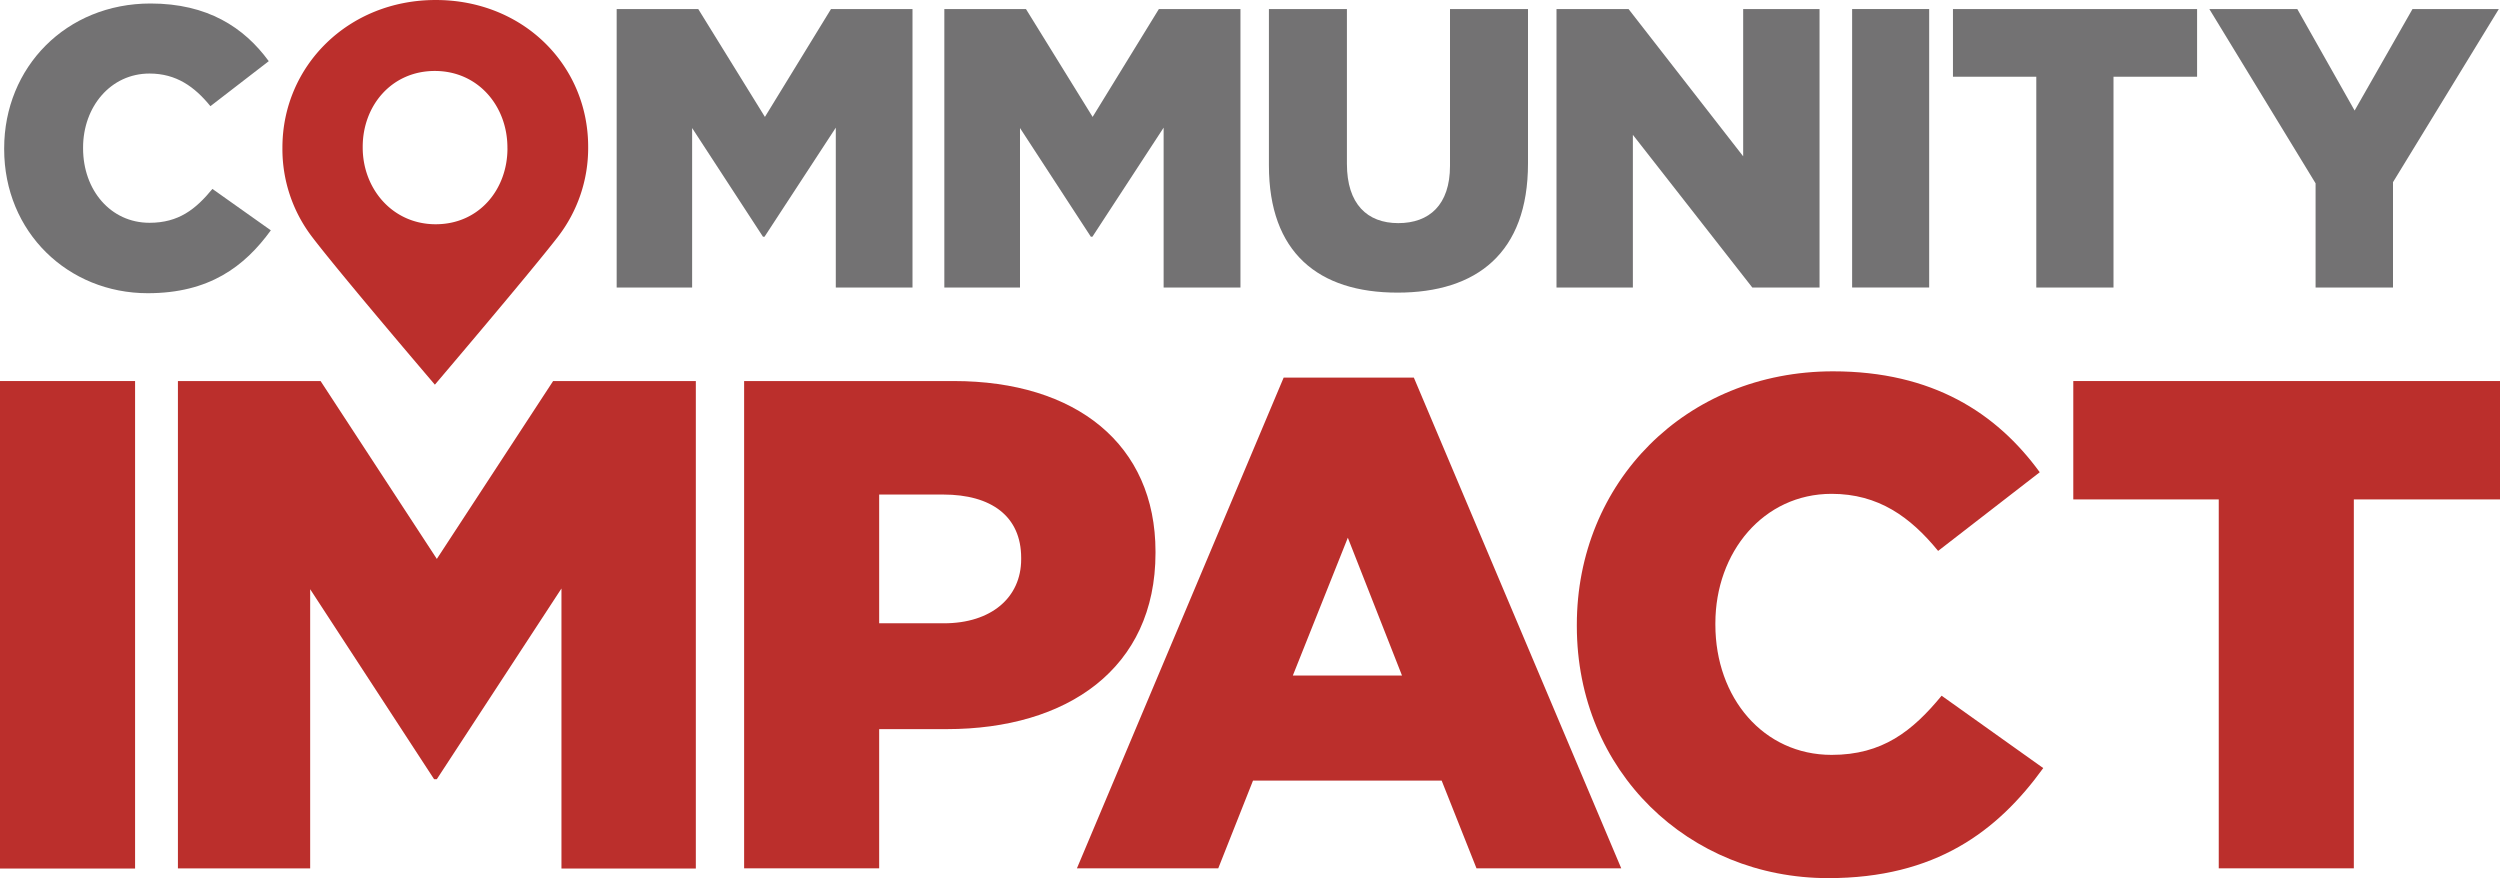 <?xml version="1.0" encoding="UTF-8" standalone="no"?>
<svg
   id="Layer_1"
   data-name="Layer 1"
   viewBox="0 0 600 210.75"
   version="1.1"
   sodipodi:docname="CI logo.svg"
   inkscape:version="1.2 (dc2aedaf03, 2022-05-15)"
   xmlns:inkscape="http://www.inkscape.org/namespaces/inkscape"
   xmlns:sodipodi="http://sodipodi.sourceforge.net/DTD/sodipodi-0.dtd"
   xmlns="http://www.w3.org/2000/svg"
   xmlns:svg="http://www.w3.org/2000/svg">
  <sodipodi:namedview
     id="namedview37"
     pagecolor="#ffffff"
     bordercolor="#000000"
     borderopacity="0.25"
     inkscape:showpageshadow="2"
     inkscape:pageopacity="0.0"
     inkscape:pagecheckerboard="0"
     inkscape:deskcolor="#d1d1d1"
     showgrid="false"
     inkscape:zoom="2.0166667"
     inkscape:cx="289.09091"
     inkscape:cy="105.61983"
     inkscape:window-width="1920"
     inkscape:window-height="1009"
     inkscape:window-x="-8"
     inkscape:window-y="-8"
     inkscape:window-maximized="1"
     inkscape:current-layer="Layer_1" />
  <defs
     id="defs4">
    <style
       id="style2">.cls-1{fill:#fff;}</style>
  </defs>
  <path
     class="cls-1"
     d="M67.78,35.62v-.2C67.78,15.86,83.55,0,104.57,0s36.59,15.67,36.59,35.23v.19a34.84,34.84,0,0,1-7.24,21.38c-6.59,8.54-29.55,35.52-29.55,35.52s-23.06-27-29.58-35.61A34.69,34.69,0,0,1,67.78,35.62Zm54,0v-.2c0-9.92-7-18.39-17.42-18.39S87.05,25.4,87.05,35.23v.19c0,9.83,7.1,18.4,17.52,18.4S121.79,45.45,121.79,35.62Z"
     id="path6"
     style="fill:#bb2f2c;fill-opacity:1" />
  <path
     class="cls-1"
     d="M1,35.79v-.18C1,16.12,15.88.84,36.13.84,49.79.84,58.58,6.57,64.5,14.68l-14,10.8c-3.82-4.69-8.21-7.83-14.62-7.83-9.35,0-15.94,8-15.94,17.76v.2c0,10,6.59,17.86,15.94,17.86,7,0,11.09-3.25,15.1-8.13L65,55.28C58.67,64,50.17,70.37,35.46,70.37,16.36,70.37,1,55.75,1,35.79Z"
     id="path8"
     style="fill:#737273;fill-opacity:1" />
  <path
     class="cls-1"
     d="M148,2.17h19.58l16,25.89L199.44,2.17H219V69H200.59V30.64l-17.1,26.17h-.38l-17-26.08V69H148Z"
     id="path10"
     style="fill:#737273;fill-opacity:1" />
  <path
     class="cls-1"
     d="M226.64,2.17h19.59l16,25.89L278.13,2.17h19.58V69H279.27V30.64L262.18,56.81h-.38l-17-26.08V69H226.64Z"
     id="path12"
     style="fill:#737273;fill-opacity:1" />
  <path
     class="cls-1"
     d="M304.54,39.71V2.17h18.72V39.33c0,9.64,4.87,14.22,12.32,14.22S348,49.17,348,39.81V2.17h18.72V39.23c0,21.49-12.32,31-31.32,31S304.54,60.62,304.54,39.71Z"
     id="path14"
     style="fill:#737273;fill-opacity:1" />
  <path
     class="cls-1"
     d="M373.56,2.17h17.29l27.51,35.34V2.17h18.33V69H420.55L391.89,32.36V69H373.56Z"
     id="path16"
     style="fill:#737273;fill-opacity:1" />
  <path
     class="cls-1"
     d="M444.51,2.17H463V69H444.51Z"
     id="path18"
     style="fill:#737273;fill-opacity:1" />
  <path
     class="cls-1"
     d="M488.71,18.41h-20V2.17H527.3V18.41H507.24V69H488.71Z"
     id="path20"
     style="fill:#737273;fill-opacity:1" />
  <path
     class="cls-1"
     d="M555.74,44,530.24,2.17h21.11l13.76,24.36L579,2.17h20.72l-25.4,41.55V69H555.74Z"
     id="path22"
     style="fill:#737273;fill-opacity:1" />
  <path
     class="cls-1"
     d="M0,91.45H32.42v117H0Z"
     id="path24"
     style="fill:#bb2f2c;fill-opacity:1" />
  <path
     class="cls-1"
     d="M42.7,91.45H76.94l27.9,42.69,27.91-42.69H167v117H134.75V141.24L104.84,187h-.66L74.44,141.41v67H42.7Z"
     id="path26"
     style="fill:#bb2f2c;fill-opacity:1" />
  <path
     class="cls-1"
     d="M178.59,91.45h50.29c29.4,0,48.44,15.21,48.44,40.94v.33c0,27.74-21.21,42.27-50.11,42.27H211V208.4H178.59Zm47.95,58.14c11.36,0,18.54-6.18,18.54-15.37v-.33c0-10-7.18-15.2-18.71-15.2H211v30.9Z"
     id="path28"
     style="fill:#bb2f2c;fill-opacity:1" />
  <path
     class="cls-1"
     d="M308.08,90.62h31.24L389.1,208.4H354.36L346,187.35H300.72l-8.34,21.05H258.46Zm28.4,71.51-13-33.08-13.2,33.08Z"
     id="path30"
     style="fill:#bb2f2c;fill-opacity:1" />
  <path
     class="cls-1"
     d="M378.44,150.26v-.33c0-34.09,26.06-60.81,61.49-60.81,23.88,0,39.25,10,49.61,24.22l-24.39,18.88c-6.68-8.18-14.36-13.7-25.56-13.7-16.37,0-27.9,14-27.9,31.07v.34c0,17.54,11.53,31.24,27.9,31.24,12.19,0,19.38-5.68,26.4-14.2l24.39,17.37c-11,15.21-25.89,26.41-51.62,26.41C405.34,210.75,378.44,185.18,378.44,150.26Z"
     id="path32"
     style="fill:#bb2f2c;fill-opacity:1" />
  <path
     class="cls-1"
     d="M532.5,119.86H497.59V91.45H600v28.41H564.92V208.4H532.5Z"
     id="path34"
     style="fill:#bb2f2c;fill-opacity:1" />
</svg>
